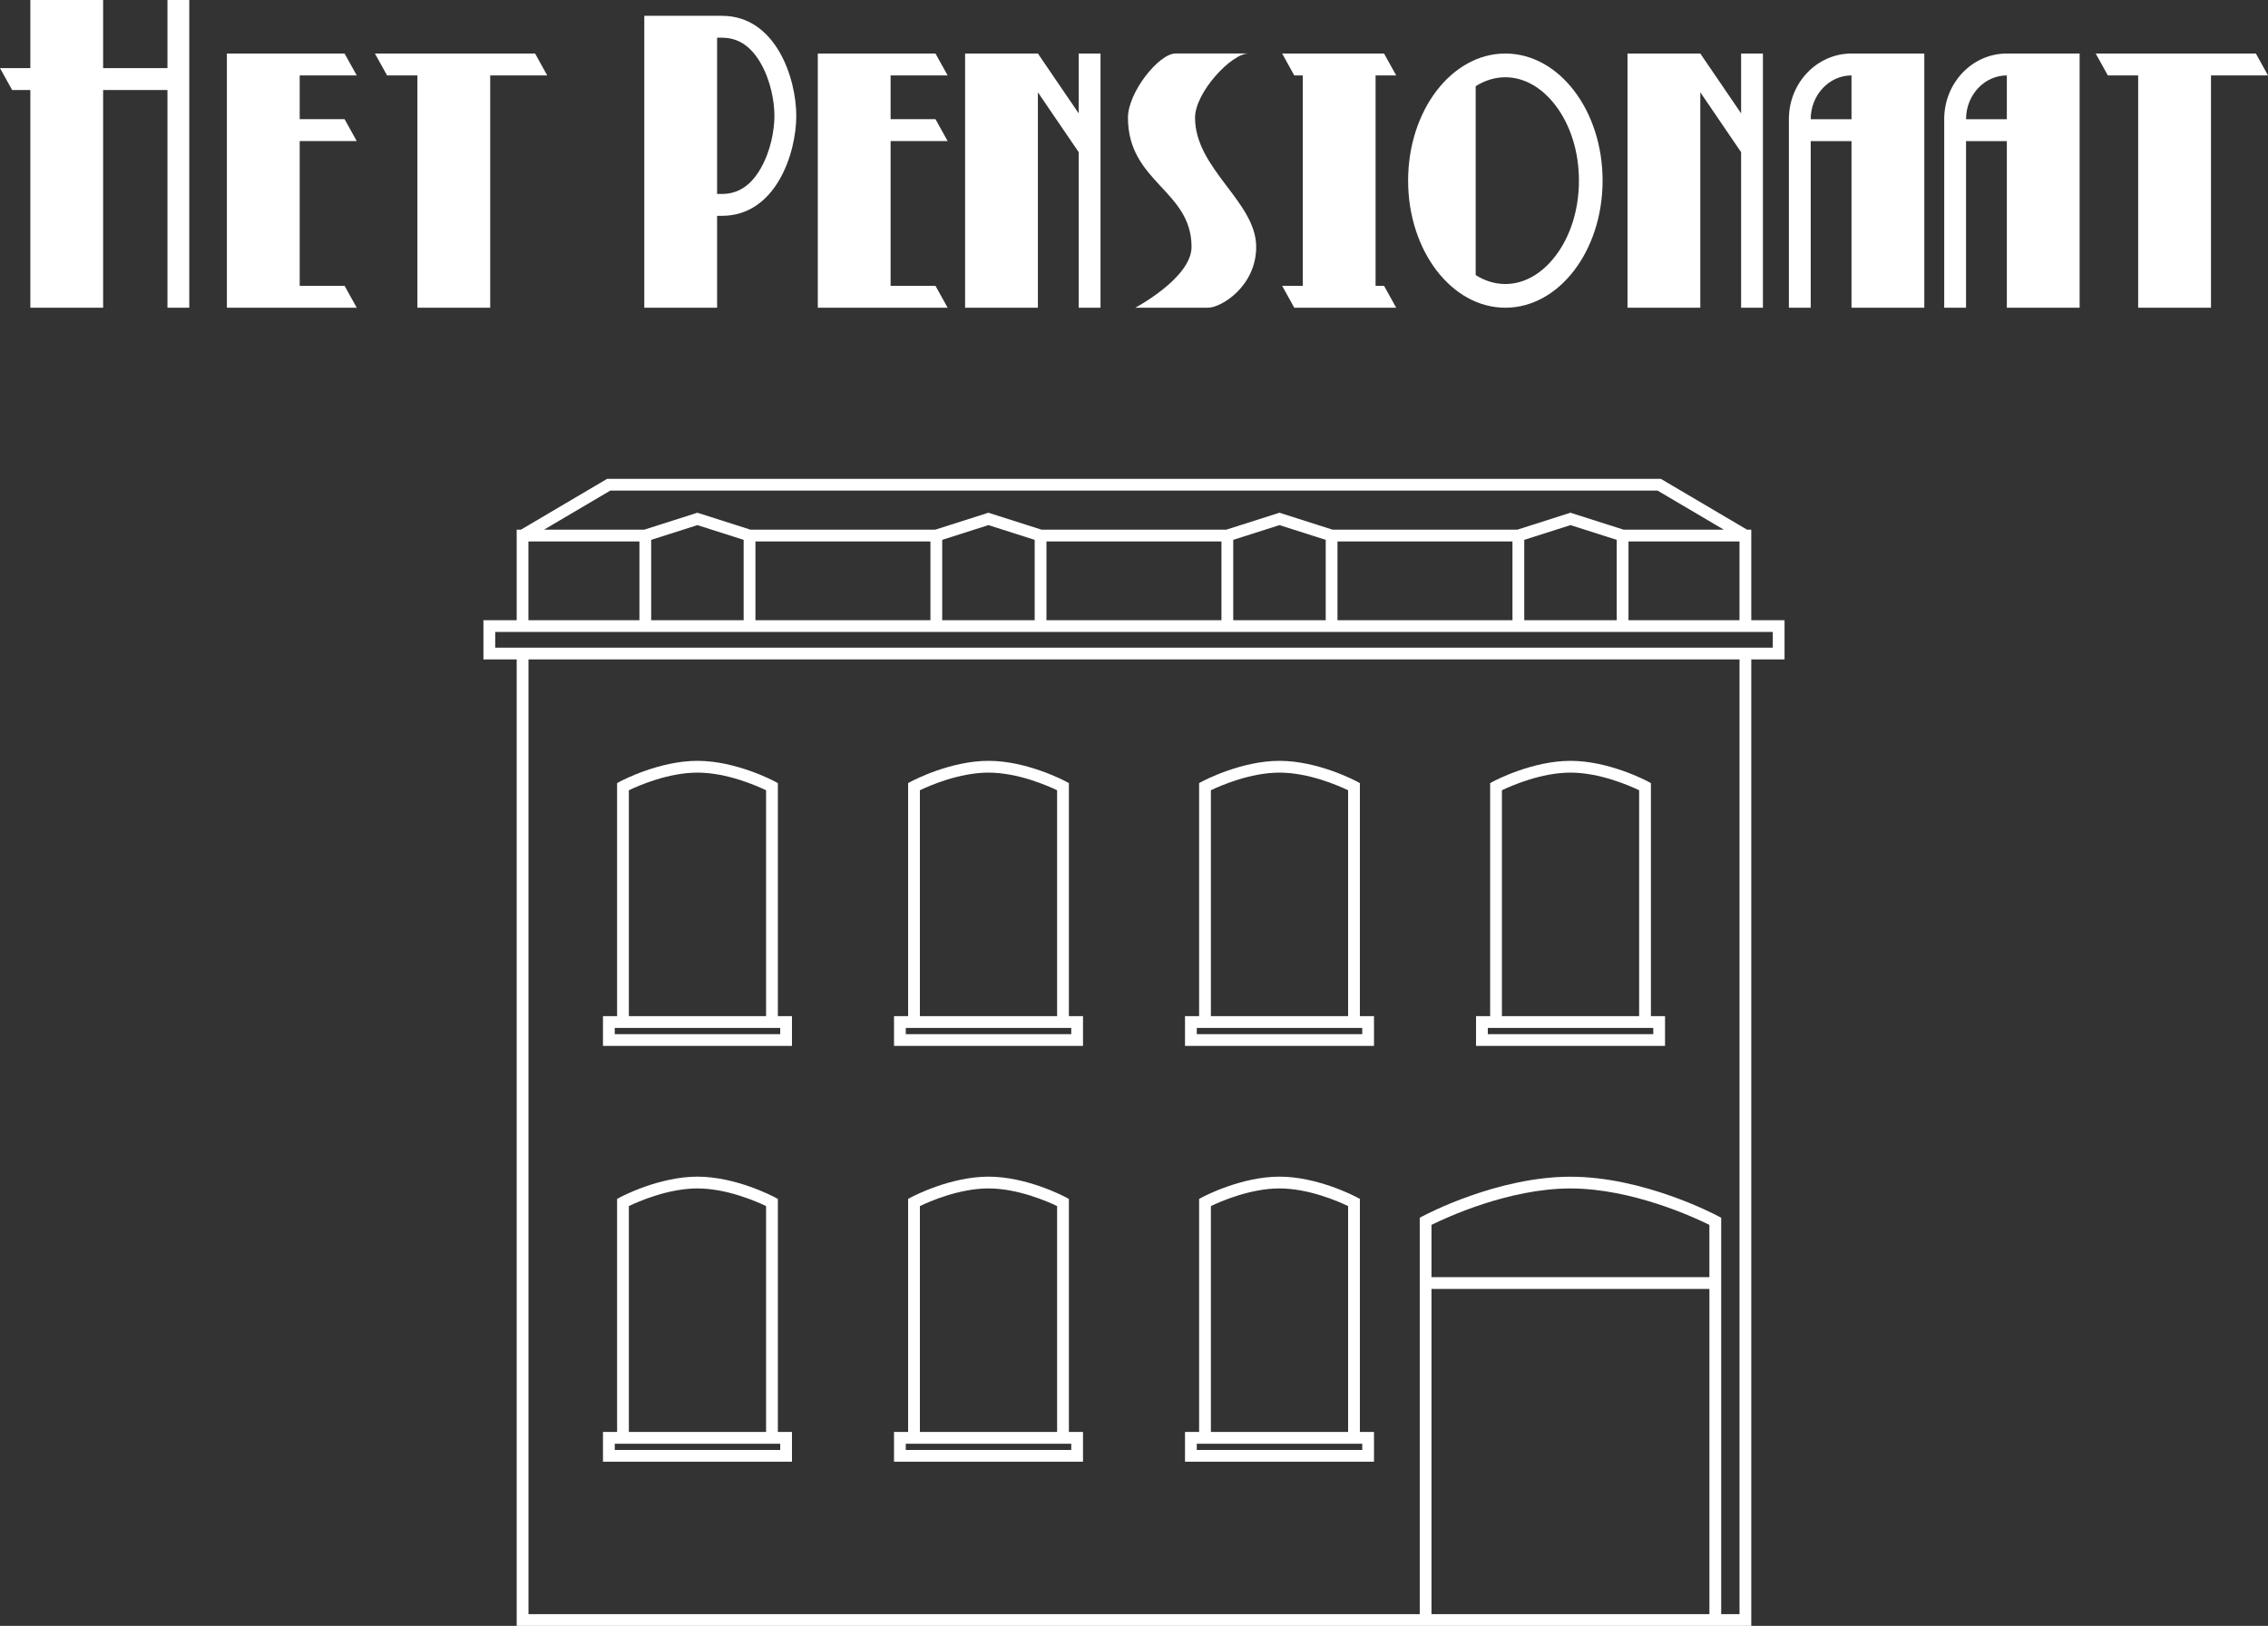 <?xml version="1.0" encoding="UTF-8"?>
<svg id="Layer_2" data-name="Layer 2" xmlns="http://www.w3.org/2000/svg" viewBox="0 0 720 516.05">
  <rect x="0" y="0" width="720" height="516.05" fill="#333333" stroke="none"/>
  <defs>
    <style>
      .cls-1 {
        fill: #fff;
        stroke-width: 0px;
      }
    </style>
  </defs>
  <g id="Layer_1-2" data-name="Layer 1">
    <g>
      <g>
        <path class="cls-1" d="m436.19,454.5h-4.48v-73.96l-.99-.53c-.5-.27-12.38-6.54-24.53-6.54s-24.03,6.27-24.53,6.54l-.99.53v73.96h-4.48v9.45h60v-9.45Zm-51.78-71.69c3.02-1.45,12.47-5.6,21.78-5.6s18.76,4.15,21.78,5.6v71.69h-43.56v-71.69Zm48.05,77.41h-52.53v-1.98h52.53v1.98Z"/>
        <path class="cls-1" d="m343.81,454.5h-4.48v-73.96l-.99-.53c-.5-.27-12.38-6.54-24.53-6.54s-24.03,6.27-24.53,6.54l-.99.53v73.96h-4.48v9.45h60v-9.45Zm-51.78-71.69c3.02-1.45,12.47-5.6,21.78-5.6s18.76,4.15,21.78,5.6v71.69h-43.56v-71.69Zm48.05,77.41h-52.53v-1.98h52.53v1.98Z"/>
        <path class="cls-1" d="m251.42,454.5h-4.48v-73.96l-.99-.53c-.5-.27-12.38-6.54-24.53-6.54s-24.03,6.27-24.53,6.54l-.99.53v73.96h-4.48v9.45h60v-9.45Zm-51.78-71.69c3.02-1.45,12.47-5.6,21.78-5.6s18.76,4.15,21.78,5.6v71.69h-43.56v-71.69Zm48.05,77.41h-52.53v-1.98h52.53v1.98Z"/>
        <path class="cls-1" d="m436.19,322.52h-4.48v-73.96l-.99-.53c-.5-.27-12.38-6.54-24.53-6.54s-24.03,6.27-24.53,6.54l-.99.53v73.96h-4.48v9.45h60v-9.45Zm-51.78-71.69c3.02-1.45,12.47-5.6,21.78-5.6s18.76,4.15,21.78,5.6v71.69h-43.56v-71.69Zm48.05,77.41h-52.53v-1.98h52.53v1.98Z"/>
        <path class="cls-1" d="m343.81,322.52h-4.48v-73.96l-.99-.53c-.5-.27-12.38-6.54-24.53-6.54s-24.03,6.27-24.53,6.54l-.99.53v73.96h-4.48v9.45h60v-9.45Zm-51.78-71.69c3.02-1.45,12.47-5.6,21.78-5.6s18.76,4.15,21.78,5.6v71.69h-43.56v-71.69Zm48.05,77.41h-52.53v-1.98h52.53v1.98Z"/>
        <path class="cls-1" d="m251.42,322.52h-4.48v-73.96l-.99-.53c-.5-.27-12.38-6.54-24.53-6.54s-24.03,6.27-24.53,6.54l-.99.53v73.96h-4.48v9.45h60v-9.45Zm-51.78-71.69c3.02-1.45,12.47-5.6,21.78-5.6s18.76,4.15,21.78,5.6v71.69h-43.56v-71.69Zm48.05,77.41h-52.53v-1.98h52.53v1.98Z"/>
        <path class="cls-1" d="m528.58,322.52h-4.48v-73.96l-.99-.53c-.5-.27-12.38-6.54-24.53-6.54s-24.03,6.27-24.53,6.54l-.99.53v73.96h-4.48v9.45h60v-9.45Zm-51.78-71.69c3.02-1.45,12.47-5.6,21.78-5.6s18.76,4.15,21.78,5.6v71.69h-43.56v-71.69Zm48.05,77.41h-52.53v-1.98h52.53v1.98Z"/>
        <path class="cls-1" d="m555.96,196.85v-28.74h-1.36l-27.36-16.13H192.75l-27.36,16.13h-1.36v28.74h-10.56v12.45h10.56v306.76h391.93V209.3h10.56v-12.45h-10.56Zm-362.2-41.13h332.46l21.02,12.39h-31.84l-16.84-5.37-16.84,5.37h-58.71l-16.84-5.37-16.84,5.37h-58.71l-16.84-5.37-16.84,5.37h-58.71l-16.84-5.37-16.84,5.37h-31.83l21.02-12.39Zm358.46,16.13v25h-35.24v-25h35.24Zm-38.97-.5v25.51h-29.36v-25.51l14.68-4.68,14.68,4.68Zm-33.1.5v25h-55.55v-25h55.55Zm-59.29-.5v25.51h-29.36v-25.51l14.68-4.68,14.68,4.68Zm-33.1.5v25h-55.55v-25h55.55Zm-59.29-.5v25.51h-29.36v-25.51l14.68-4.68,14.68,4.68Zm-33.1.5v25h-55.55v-25h55.55Zm-59.29-.5v25.51h-29.36v-25.51l14.68-4.68,14.68,4.68Zm-68.33.5h35.24v25h-35.24v-25Zm374.92,340.48h-88.23v-103.22h88.23v103.22Zm0-106.96h-88.23v-16.59c4.6-2.28,24.51-11.56,44.11-11.56s39.51,9.27,44.11,11.56v16.59Zm9.54,106.96h-5.8v-125.81l-.99-.53c-.96-.51-23.67-12.5-46.86-12.5s-45.91,11.99-46.86,12.5l-.99.53v125.81H167.77V209.3h384.46v303.02Zm10.56-306.76H157.21v-4.98h405.58v4.98Z"/>
      </g>
      <g>
        <polygon class="cls-1" points="716.15 16.99 665.3 16.99 669.16 23.94 678.78 23.94 678.78 97.67 701.9 97.67 701.9 23.94 720 23.94 716.15 16.99"/>
        <path class="cls-1" d="m637.09,16.99c-10.99,0-19.88,9.32-19.88,20.85v59.84h6.93v-52.89h12.95v52.89h23.11V16.99h-23.11Zm-12.95,20.85c0-7.66,5.81-13.9,12.95-13.9v13.9h-12.95Z"/>
        <path class="cls-1" d="m587.78,16.99c-10.99,0-19.88,9.32-19.88,20.85v59.84h6.93v-52.89h12.95v52.89h23.11V16.99h-23.11Zm-12.95,20.85c0-7.66,5.81-13.9,12.95-13.9v13.9h-12.95Z"/>
        <polygon class="cls-1" points="552.73 16.99 552.73 35.98 539.78 16.99 516.67 16.99 516.67 97.67 539.78 97.67 539.78 29.3 552.73 48.3 552.73 97.67 559.66 97.67 559.66 16.99 552.73 16.99"/>
        <path class="cls-1" d="m477.89,16.99c-17.05,0-30.87,18.06-30.87,40.34s13.82,40.34,30.87,40.34,30.87-18.06,30.87-40.34-13.82-40.34-30.87-40.34Zm15.87,64.29c-4.38,5.72-10.01,8.87-15.87,8.87-3.27,0-6.47-.98-9.42-2.84V27.36c2.95-1.86,6.15-2.84,9.42-2.84,5.86,0,11.49,3.15,15.87,8.87,4.83,6.31,7.49,14.82,7.49,23.95s-2.66,17.63-7.49,23.95Z"/>
        <polygon class="cls-1" points="436.69 90.72 436.69 23.94 443.24 23.94 439.38 16.99 407.03 16.99 410.88 23.94 413.58 23.94 413.58 90.72 407.03 90.72 410.88 97.67 443.24 97.67 439.38 90.72 436.69 90.72"/>
        <path class="cls-1" d="m383.51,97.67h-23.11s17.87-9.46,17.87-19.3c0-18-20.19-20.49-20.19-41.02,0-8,9.77-20.37,15.14-20.37h23.11c-5.44,0-16.95,12.37-16.95,20.37,0,16.31,19.41,26.68,19.41,41.02,0,12.46-11.06,19.3-15.28,19.3Z"/>
        <polygon class="cls-1" points="342.44 16.99 342.44 35.98 329.49 16.99 306.38 16.99 306.38 97.67 329.49 97.67 329.49 29.3 342.44 48.3 342.44 97.67 349.37 97.67 349.37 16.99 342.44 16.99"/>
        <polygon class="cls-1" points="300.84 44.78 296.98 37.83 282.73 37.83 282.73 23.94 300.84 23.94 296.98 16.99 259.62 16.99 259.62 97.67 300.84 97.67 296.98 90.72 282.73 90.72 282.73 44.78 300.84 44.78"/>
        <path class="cls-1" d="m229.19,5.02h-24.65v92.65h23.11v-29.17h1.54c17.12,0,23.6-19.85,23.6-31.74s-6.47-31.74-23.6-31.74Zm12.23,48.57c-3.12,5.36-7.13,7.97-12.23,7.97h-1.54V11.97h1.54c5.11,0,9.11,2.61,12.23,7.97,3.27,5.6,4.43,12.37,4.43,16.82s-1.16,11.22-4.43,16.82Z"/>
        <polygon class="cls-1" points="169.87 16.99 119.02 16.99 122.88 23.94 132.51 23.94 132.51 97.67 155.62 97.67 155.62 23.94 173.72 23.94 169.87 16.99"/>
        <polygon class="cls-1" points="113.25 44.78 109.39 37.83 95.14 37.83 95.14 23.94 113.25 23.94 109.39 16.99 72.03 16.99 72.03 97.67 113.25 97.67 109.39 90.72 95.14 90.72 95.14 44.78 113.25 44.78"/>
        <polygon class="cls-1" points="53.16 0 53.16 21.62 32.74 21.62 32.74 0 9.63 0 9.63 21.62 0 21.62 3.85 28.57 9.63 28.57 9.63 97.67 32.74 97.67 32.74 28.57 53.16 28.57 53.16 97.67 60.09 97.67 60.09 0 53.16 0"/>
      </g>
    </g>
  </g>
</svg>